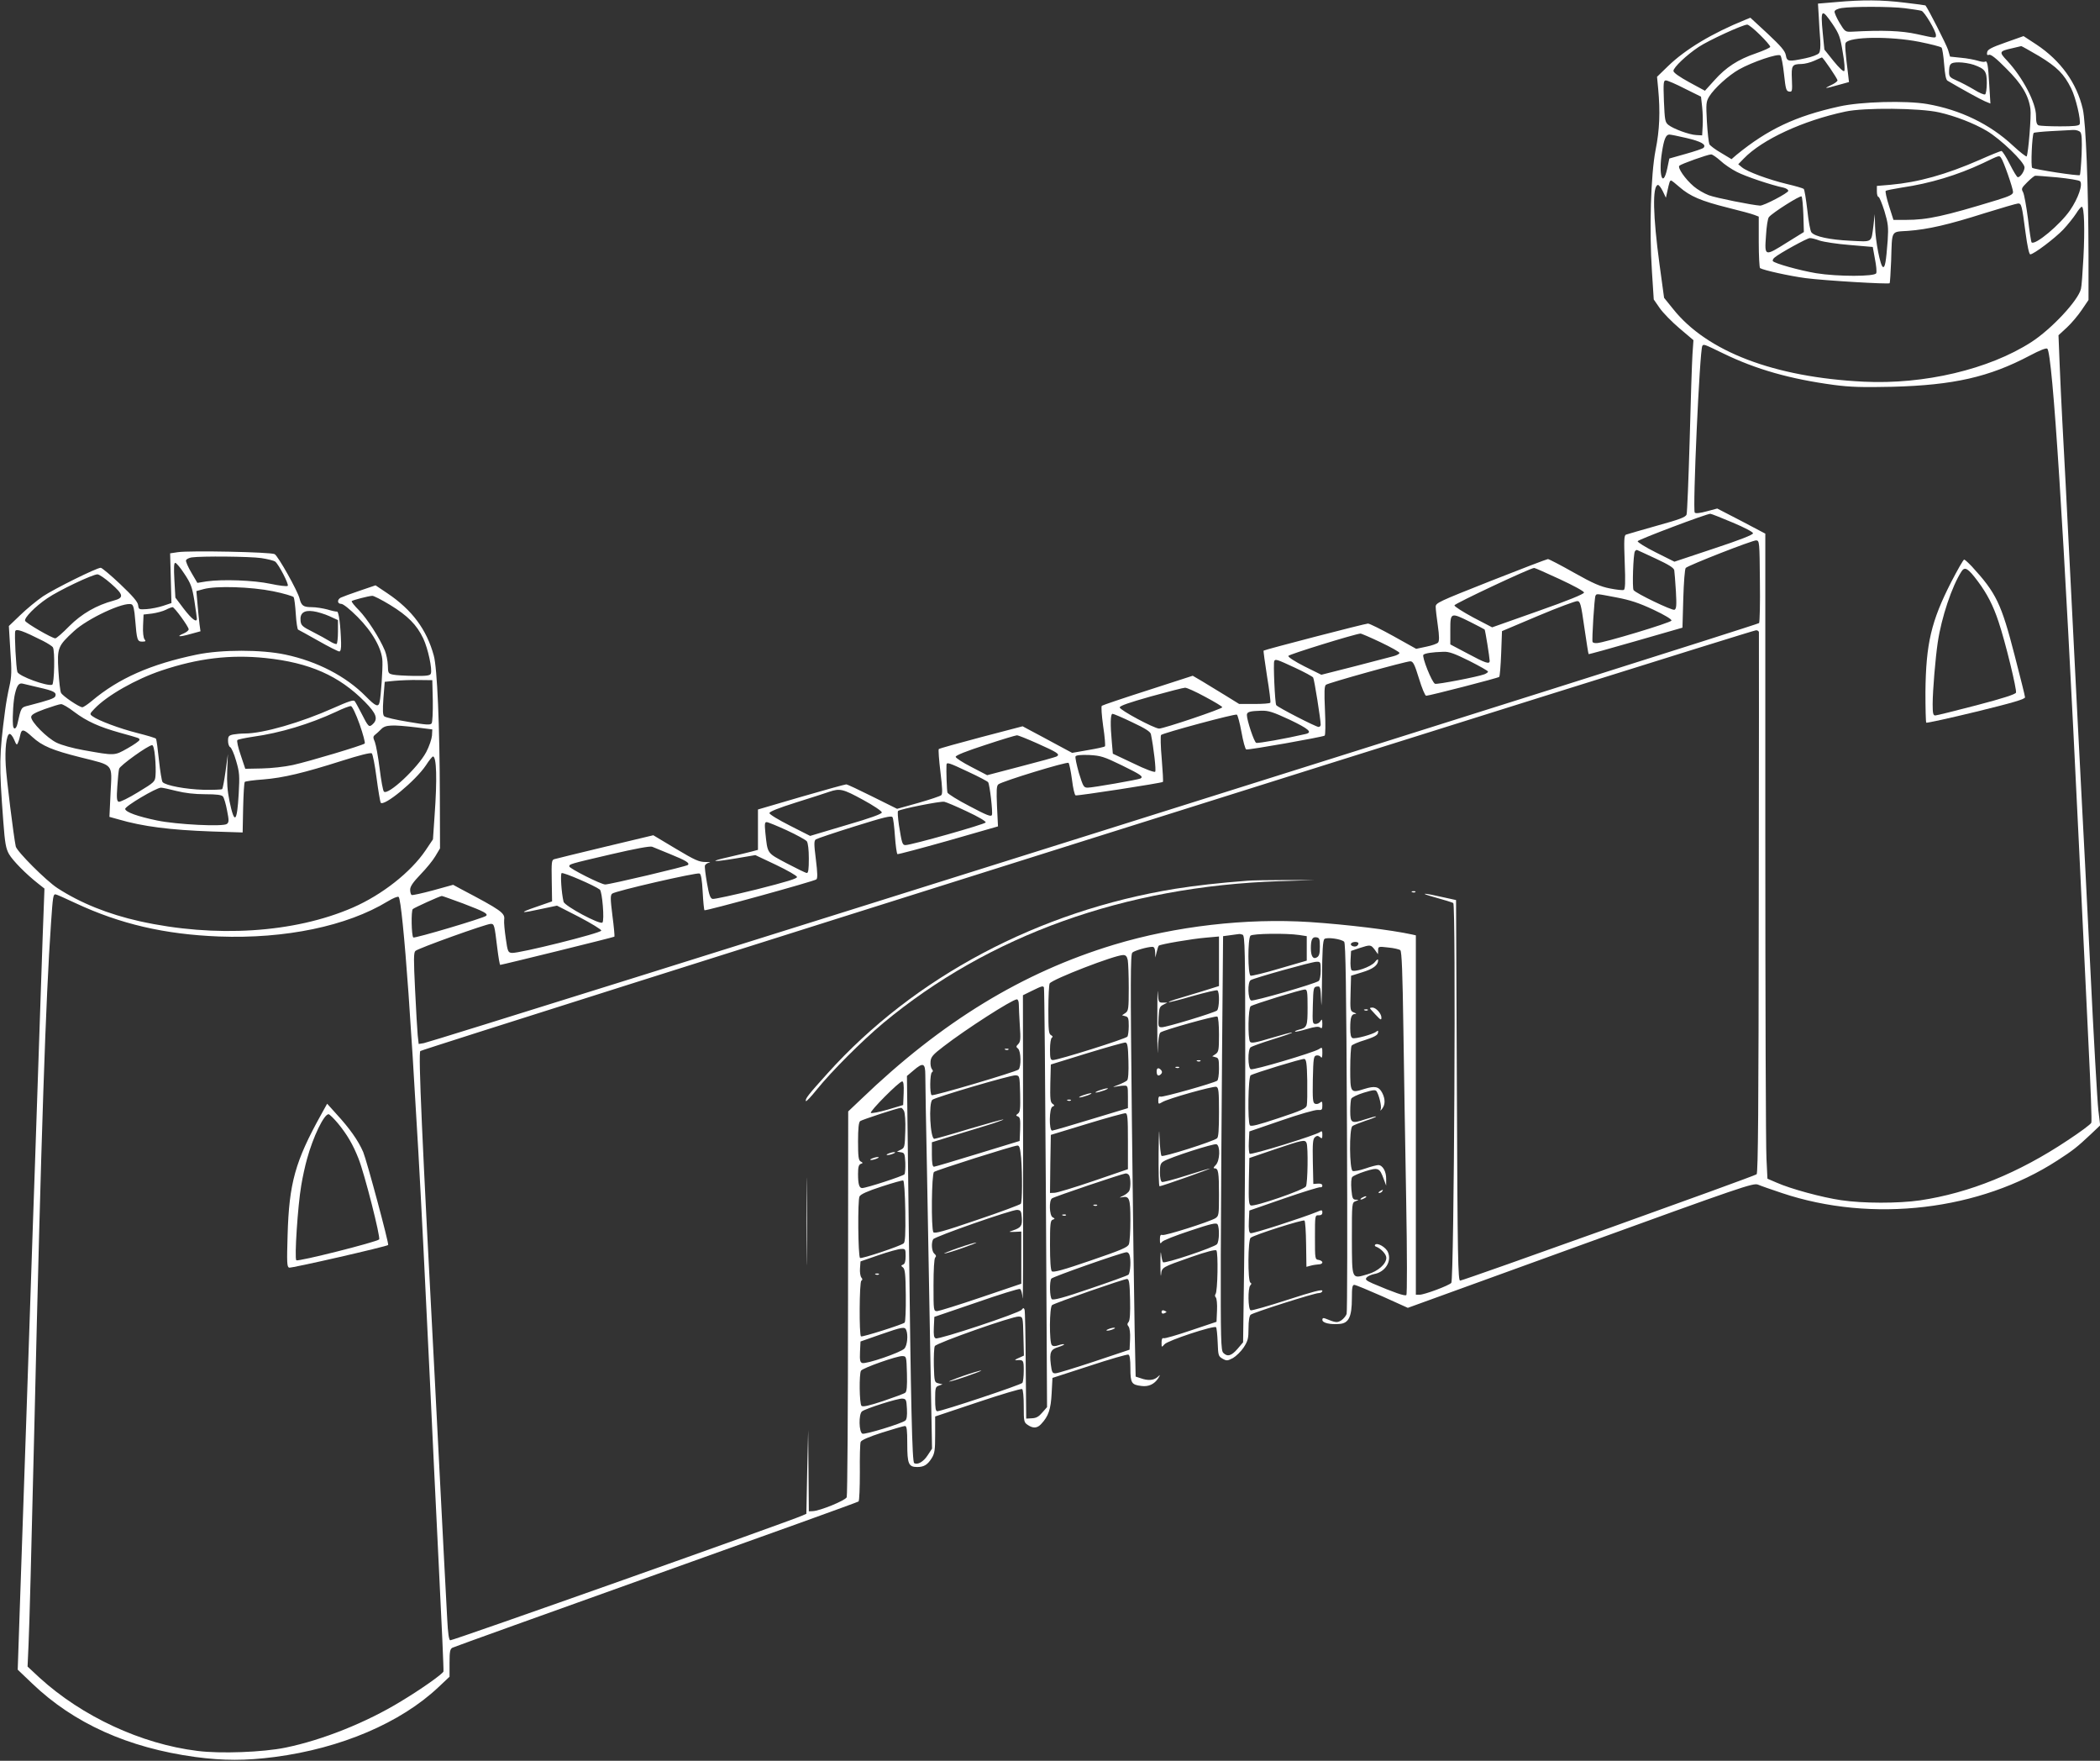 <?xml version="1.0" standalone="no"?>
<!DOCTYPE svg PUBLIC "-//W3C//DTD SVG 20010904//EN"
 "http://www.w3.org/TR/2001/REC-SVG-20010904/DTD/svg10.dtd">
<svg version="1.0" xmlns="http://www.w3.org/2000/svg"
 width="1280pt" height="1073pt" viewBox="0 0 1280 1073"
 preserveAspectRatio="xMidYMid meet">
<rect x="0" y="0" width="1280" height="1073" fill="#333333" stroke="none"/>
<g transform="translate(0,1073) scale(0.1,-0.1)"
fill="#ffffff" stroke="none">
<path d="M11188 10717 l-107 -9 5 -82 c2 -44 6 -109 9 -142 2 -39 0 -68 -8
-78 -7 -9 -43 -23 -82 -31 -105 -22 -113 -21 -120 19 -5 26 -30 55 -111 131
l-105 97 -32 -13 c-200 -81 -364 -179 -471 -283 l-66 -64 7 -73 c13 -140 9
-250 -16 -374 -29 -150 -39 -484 -22 -740 l11 -170 36 -52 c20 -29 75 -85 121
-124 l85 -72 -6 -86 c-3 -47 -11 -282 -17 -521 -7 -239 -15 -444 -19 -456 -7
-16 -41 -29 -182 -68 -95 -27 -179 -51 -187 -54 -12 -4 -13 -34 -8 -169 5
-124 3 -165 -6 -168 -7 -3 -44 1 -84 9 -57 11 -102 30 -219 96 -81 46 -153 83
-159 83 -6 0 -163 -60 -348 -133 -323 -128 -337 -134 -336 -159 0 -14 6 -66
13 -114 9 -63 9 -92 2 -102 -6 -8 -39 -19 -73 -26 l-61 -13 -138 77 c-76 42
-146 77 -156 77 -17 0 -630 -159 -636 -165 -2 -2 8 -72 21 -157 14 -84 23
-156 20 -160 -2 -5 -46 -8 -97 -8 l-93 0 -84 52 c-46 28 -110 67 -141 86 l-58
34 -272 -88 c-150 -48 -277 -91 -282 -95 -5 -4 -1 -58 8 -124 10 -64 14 -120
11 -123 -3 -4 -50 -14 -103 -23 l-97 -17 -95 51 c-52 28 -120 65 -151 81 l-56
30 -252 -66 c-139 -37 -256 -69 -259 -73 -3 -3 1 -65 10 -138 12 -100 14 -135
5 -143 -7 -6 -70 -27 -140 -47 l-129 -36 -149 74 c-82 41 -154 75 -161 75 -7
0 -131 -34 -275 -76 l-263 -77 0 -123 0 -123 -37 -10 c-21 -6 -83 -20 -137
-33 -130 -29 -109 -34 40 -9 l118 20 125 -59 c69 -33 127 -66 129 -74 2 -10
-61 -29 -246 -76 -138 -34 -258 -60 -268 -58 -14 2 -22 22 -35 98 -9 52 -15
100 -12 106 3 7 14 15 26 17 12 2 2 4 -23 4 -39 0 -64 11 -181 81 l-137 82
-293 -70 c-162 -39 -302 -73 -311 -76 -16 -5 -17 -19 -15 -131 l2 -126 -95
-33 c-111 -38 -101 -42 30 -13 l95 20 135 -69 c74 -39 135 -76 135 -83 0 -15
-502 -140 -545 -136 -23 2 -26 8 -37 87 -7 47 -12 98 -10 115 6 41 -16 57
-265 188 l-46 25 -123 -34 c-67 -18 -126 -31 -130 -28 -5 3 -9 17 -9 32 0 20
17 45 63 93 35 36 76 86 91 112 l28 47 -1 313 c-1 433 -16 787 -37 862 -43
158 -132 278 -282 379 l-73 49 -97 -33 c-53 -18 -105 -37 -115 -42 -23 -12
-22 -38 3 -38 12 0 53 -33 99 -79 92 -92 150 -196 152 -271 2 -49 -9 -211 -17
-247 -7 -35 -24 -28 -84 33 -121 123 -297 214 -491 255 -146 31 -388 31 -539
0 -280 -58 -476 -144 -641 -283 -25 -21 -51 -38 -57 -38 -19 0 -121 69 -130
88 -5 9 -12 70 -16 135 -8 139 -4 150 95 241 83 77 306 181 351 163 11 -4 17
-30 22 -94 10 -123 13 -133 43 -133 21 0 23 3 14 14 -7 9 -11 41 -9 83 l3 68
52 6 c28 4 66 14 84 23 17 9 36 16 41 16 11 0 98 -119 98 -135 0 -7 -14 -18
-30 -25 -50 -21 -27 -23 40 -4 l62 17 -6 43 c-3 23 -8 78 -12 122 l-7 80 44
12 c77 21 289 14 423 -13 65 -13 121 -30 126 -36 4 -7 10 -54 13 -104 3 -50
10 -93 14 -94 4 -2 60 -32 123 -68 63 -36 121 -65 128 -65 8 0 12 16 11 53 -3
105 -14 192 -25 190 -6 -1 -33 5 -59 13 -27 7 -69 14 -95 14 -51 0 -63 9 -74
52 -10 44 -131 260 -152 271 -22 13 -519 23 -590 12 l-47 -7 4 -151 4 -152
-51 -17 c-27 -9 -72 -18 -100 -20 -47 -3 -49 -2 -52 24 -2 20 -33 56 -109 128
-58 55 -112 100 -119 100 -25 0 -283 -128 -352 -174 -38 -26 -100 -77 -138
-114 l-70 -67 9 -149 c9 -125 8 -159 -6 -220 -9 -39 -21 -105 -26 -146 -36
-273 -37 -329 -11 -675 10 -135 16 -166 35 -200 23 -40 104 -122 178 -180 l38
-30 -11 -295 c-5 -162 -19 -560 -30 -885 -11 -324 -24 -720 -30 -880 -9 -274
-16 -475 -40 -1182 -16 -457 -29 -836 -41 -1193 l-11 -325 89 -85 c253 -242
583 -391 993 -447 171 -23 308 -23 485 0 403 53 767 208 997 425 l68 64 0 84
c0 70 3 85 18 93 10 5 569 206 1243 447 673 240 1228 440 1232 444 5 4 8 84 8
177 -1 93 1 177 5 186 4 11 50 31 131 57 69 22 132 40 139 40 11 0 14 -23 14
-109 0 -122 8 -141 61 -141 41 0 63 14 88 54 18 29 21 49 21 144 l0 110 260
87 c143 48 264 84 270 80 6 -3 10 -48 10 -104 0 -94 1 -99 25 -115 33 -22 58
-20 82 7 44 47 58 89 63 186 l5 94 225 73 c124 41 231 72 238 69 8 -3 12 -29
12 -83 0 -90 7 -101 67 -108 44 -6 79 11 102 46 15 25 15 25 -5 7 -23 -19 -57
-22 -101 -6 l-31 10 -6 282 c-3 155 -11 734 -17 1286 -9 837 -9 1006 3 1016
13 12 92 35 122 35 11 0 16 -10 17 -32 l1 -33 8 33 c4 18 10 36 13 39 10 9
203 42 288 49 l79 7 0 -151 0 -151 -112 -35 c-62 -19 -132 -40 -156 -47 -23
-7 -40 -14 -38 -16 2 -2 67 14 145 37 78 22 146 38 151 35 15 -9 12 -111 -2
-123 -17 -14 -308 -102 -336 -102 -22 0 -23 3 -20 62 3 55 6 64 28 75 l25 13
-27 0 c-26 0 -27 2 -31 63 -2 34 -3 -53 -3 -193 0 -140 2 -212 3 -158 2 60 8
100 16 106 19 15 336 104 347 97 6 -4 10 -50 10 -110 0 -93 -2 -105 -20 -118
l-21 -14 21 -6 c18 -4 20 -13 20 -70 0 -38 -5 -69 -11 -73 -26 -16 -332 -102
-345 -97 -10 4 -14 -3 -14 -21 0 -25 1 -26 23 -13 34 22 314 100 331 94 14 -5
16 -30 16 -155 0 -108 -3 -152 -12 -159 -26 -20 -329 -116 -338 -107 -5 5 -11
59 -13 119 -1 63 -4 22 -5 -97 -1 -115 1 -208 6 -207 13 0 317 108 307 108 -5
0 -71 -19 -145 -43 -74 -24 -141 -41 -147 -39 -8 3 -13 25 -13 59 0 45 4 56
23 67 38 24 305 110 322 104 24 -10 21 -101 -5 -127 -14 -14 -16 -20 -6 -20
22 0 26 -24 26 -161 0 -122 -1 -129 -22 -143 -37 -22 -307 -108 -323 -102 -11
4 -15 -3 -15 -26 0 -27 2 -30 13 -16 6 9 83 39 171 68 128 43 160 50 167 39
13 -21 11 -103 -3 -121 -16 -19 -319 -121 -329 -110 -4 4 -9 27 -12 52 -2 25
-4 -2 -4 -60 0 -58 2 -88 4 -68 5 46 2 44 184 108 91 32 147 46 153 40 12 -12
8 -251 -5 -266 -5 -6 -4 -15 2 -21 5 -5 9 -41 7 -79 l-3 -69 -155 -52 c-85
-29 -161 -51 -167 -48 -9 3 -13 -6 -13 -26 0 -31 0 -31 18 -11 19 23 302 116
314 104 4 -4 8 -45 10 -92 3 -80 4 -85 30 -100 25 -14 30 -13 63 4 19 11 49
40 65 64 26 40 30 54 30 117 0 46 5 76 13 83 17 14 388 132 415 132 12 0 22 6
22 14 0 10 -58 -5 -212 -55 -117 -38 -219 -67 -225 -64 -16 6 -18 136 -2 152
8 8 8 13 0 17 -16 10 -15 261 2 273 21 18 321 113 328 105 5 -4 9 -69 10 -144
l2 -138 26 7 c14 4 36 7 49 8 12 0 22 5 22 12 0 6 -10 13 -22 15 -23 3 -23 6
-23 138 0 134 0 135 23 134 15 0 22 5 22 17 0 16 -3 17 -32 4 -91 -37 -394
-135 -405 -130 -10 3 -13 23 -11 72 l3 66 210 73 c116 40 216 71 223 69 6 -2
12 2 12 10 0 9 -10 13 -27 12 l-28 -2 -3 136 c-2 112 0 138 13 149 12 10 18
10 30 0 13 -11 15 -8 15 15 0 21 -3 25 -13 17 -22 -19 -421 -142 -430 -133 -4
4 -7 37 -5 72 l3 64 195 67 c107 37 207 66 223 64 24 -2 27 1 27 27 0 25 -2
28 -15 17 -8 -7 -22 -10 -30 -6 -13 5 -15 27 -13 148 3 131 5 143 22 146 10 2
22 -2 27 -10 6 -8 9 0 9 25 0 36 -1 37 -22 23 -34 -21 -397 -129 -414 -122
-18 7 -20 119 -1 134 6 5 67 27 134 48 68 21 121 39 119 42 -2 2 -59 -13 -126
-33 -99 -30 -124 -34 -131 -23 -14 22 -11 204 4 216 14 11 307 102 331 102 14
0 16 -15 16 -109 0 -116 -3 -124 -53 -136 -15 -4 -26 -9 -23 -12 2 -2 35 5 72
16 50 15 71 17 81 9 10 -8 13 -3 13 23 -1 28 -2 31 -11 17 -5 -10 -19 -18 -30
-18 -19 0 -20 6 -17 112 3 108 4 113 25 116 21 3 22 0 26 -95 1 -54 4 8 5 138
1 175 5 239 15 247 15 12 103 0 120 -17 9 -9 13 -279 17 -1129 3 -614 2 -1127
-2 -1139 -4 -12 -18 -29 -32 -39 -26 -16 -34 -15 -98 11 -13 5 -18 2 -18 -8 0
-19 47 -30 105 -25 56 4 75 44 75 156 0 67 3 82 15 82 8 0 85 -32 171 -70
l155 -70 1051 381 c984 357 1054 381 1083 370 16 -7 82 -30 145 -51 550 -185
1210 -107 1680 198 96 62 120 81 203 159 l58 55 -11 92 c-6 50 -29 449 -50
886 -22 437 -44 878 -50 980 -20 381 -31 601 -60 1175 -37 729 -48 954 -60
1165 -5 91 -12 244 -16 341 l-7 176 52 48 c28 26 69 75 91 108 l40 59 0 272
c-1 420 -16 810 -35 892 -37 159 -135 295 -283 393 l-78 51 -110 -39 c-88 -31
-110 -43 -112 -60 -3 -15 1 -19 12 -15 11 4 44 -22 104 -83 95 -94 137 -165
148 -247 6 -41 -13 -271 -23 -289 -2 -4 -40 25 -83 65 -141 132 -322 219 -523
254 -128 22 -404 15 -537 -15 -267 -59 -435 -139 -626 -295 l-30 -26 -63 38
c-35 20 -67 44 -72 53 -4 9 -11 70 -15 137 -6 111 -5 122 14 154 31 50 118
129 182 165 80 45 238 99 252 85 6 -6 16 -57 22 -114 10 -91 13 -103 31 -106
19 -3 20 2 17 74 -4 86 1 93 58 94 19 0 55 9 79 20 24 11 45 20 46 20 7 0 95
-129 95 -140 0 -6 -19 -20 -42 -30 -46 -22 -35 -21 54 4 l58 16 -5 43 c-17
136 -21 188 -15 196 23 38 271 41 449 6 69 -14 129 -29 135 -35 5 -5 12 -51
16 -102 5 -63 11 -95 21 -100 81 -48 201 -114 227 -125 l34 -14 -7 113 c-7
126 -12 151 -26 142 -5 -3 -25 0 -44 6 -20 6 -66 15 -102 18 l-67 7 -12 41
c-9 30 -123 254 -138 271 -1 1 -58 9 -128 17 -138 17 -255 18 -420 3z m422
-37 c47 -6 93 -13 102 -16 18 -5 88 -123 88 -148 0 -20 2 -20 -116 6 -95 21
-209 25 -393 15 -44 -2 -45 -1 -78 53 -18 30 -32 62 -31 70 2 9 19 17 43 21
68 10 296 10 385 -1z m-440 -97 c40 -60 47 -78 62 -172 11 -61 14 -109 9 -114
-5 -5 -32 20 -65 61 l-56 70 -10 102 c-14 145 -7 151 60 53z m-443 -65 c35
-34 63 -67 63 -73 0 -6 -39 -23 -87 -40 -109 -37 -183 -85 -254 -165 l-57 -63
-96 52 c-60 33 -96 58 -96 69 0 21 80 97 154 146 60 40 269 136 296 136 8 0
43 -28 77 -62z m1702 -130 c110 -67 151 -108 195 -196 28 -55 61 -196 52 -219
-4 -10 -36 -13 -120 -13 -63 0 -121 3 -130 6 -12 5 -16 20 -16 58 0 80 -81
234 -176 336 -51 54 -49 58 31 76 28 7 52 12 55 13 3 0 51 -27 109 -61z m-398
-53 c69 -25 79 -39 79 -111 0 -35 -5 -66 -10 -69 -6 -4 -36 9 -68 29 -32 19
-79 44 -105 55 -41 18 -47 24 -47 50 0 53 8 61 60 61 26 0 67 -7 91 -15z
m-1762 -145 l99 -49 7 -63 c4 -35 5 -88 3 -118 l-3 -55 -36 2 c-43 2 -140 38
-170 62 -20 16 -22 29 -27 144 -4 113 -3 127 12 127 9 0 61 -22 115 -50z
m1551 -145 c97 -22 209 -65 289 -112 85 -50 231 -191 231 -223 0 -23 -25 -60
-41 -60 -5 0 -27 36 -49 80 -22 44 -45 80 -51 80 -5 0 -65 -24 -132 -54 -206
-90 -375 -137 -544 -152 l-83 -7 0 -33 c0 -19 4 -34 10 -34 5 0 21 -39 36 -86
23 -77 25 -97 20 -178 -10 -130 -16 -168 -29 -163 -16 5 -46 158 -48 247 l-2
75 -8 -70 c-14 -106 -2 -99 -142 -92 -123 6 -215 25 -236 51 -7 8 -18 69 -25
136 -8 67 -17 125 -22 129 -5 4 -52 18 -104 30 -111 27 -239 74 -272 101 l-23
19 34 35 c112 116 360 231 619 286 114 25 454 22 572 -5z m860 -120 c9 -11 11
-47 8 -135 -3 -66 -8 -123 -11 -127 -7 -7 -273 34 -290 44 -10 6 -1 202 9 213
3 3 51 8 107 11 56 3 116 6 133 7 18 1 37 -5 44 -13z m-2401 -36 c90 -21 124
-40 104 -60 -5 -5 -55 -22 -109 -37 l-99 -28 -13 -62 c-27 -123 -54 -38 -32
100 12 79 24 108 45 108 7 0 54 -9 104 -21z m207 -138 c23 -22 69 -53 101 -69
52 -27 209 -80 286 -96 15 -4 27 -12 27 -19 0 -13 -149 -91 -172 -90 -49 3
-269 47 -312 63 -29 11 -70 35 -92 54 -53 45 -100 114 -88 126 11 11 171 68
193 69 8 1 33 -17 57 -38z m1711 17 c15 -19 73 -186 73 -208 0 -15 -19 -25
-97 -49 -324 -99 -425 -121 -555 -121 l-77 0 -27 85 c-15 47 -24 89 -20 92 3
3 48 12 98 20 172 25 340 76 493 148 104 50 100 49 112 33z m343 -119 c69 -7
131 -17 138 -23 19 -18 -10 -104 -61 -178 -60 -87 -213 -215 -234 -195 -3 3
-13 68 -22 144 -10 76 -23 149 -30 162 -12 21 -9 26 26 61 21 21 43 39 48 39
6 1 66 -4 135 -10z m-2303 -59 c64 -56 132 -85 292 -125 77 -19 151 -39 165
-45 l26 -10 0 -154 c0 -85 4 -157 8 -160 22 -13 180 -48 278 -61 116 -15 504
-38 512 -31 2 3 6 65 9 138 6 190 -3 174 102 181 123 9 248 38 468 108 104 32
195 59 204 59 20 0 23 -9 45 -177 11 -83 22 -133 29 -133 21 0 149 97 201 151
28 30 63 74 78 97 14 23 30 42 35 42 15 0 19 -139 10 -310 -5 -91 -11 -176
-15 -190 -16 -70 -179 -245 -303 -325 -258 -166 -653 -259 -1021 -241 -546 27
-955 183 -1162 443 l-55 68 -28 205 c-40 297 -44 475 -10 483 6 1 19 -16 30
-38 l19 -40 9 40 c12 55 15 65 23 65 3 0 26 -18 51 -40z m755 -170 l3 -104
-100 -62 c-140 -88 -140 -88 -131 38 3 56 11 108 18 115 22 27 191 134 199
126 4 -4 9 -55 11 -113z m99 -156 c24 -8 107 -21 184 -27 l140 -12 13 -72 c8
-40 12 -79 8 -88 -8 -21 -236 -21 -366 0 -101 17 -255 60 -264 74 -3 5 2 15
11 22 29 25 198 118 214 118 9 1 36 -6 60 -15z m-587 -688 c200 -97 407 -156
676 -192 99 -13 173 -15 355 -11 373 10 589 59 837 190 62 33 101 48 107 42
32 -33 100 -1089 191 -2990 22 -456 49 -1028 61 -1271 12 -243 20 -448 16
-456 -3 -9 -68 -57 -144 -107 -300 -200 -599 -321 -900 -366 -132 -19 -347
-19 -481 1 -116 17 -308 69 -393 107 l-56 24 -6 123 c-4 68 -7 952 -7 1966 l0
1842 -146 77 -147 76 -64 -17 c-40 -11 -67 -14 -73 -8 -14 14 30 991 46 1016
8 12 9 12 128 -46z m56 -1030 c74 -31 125 -58 125 -66 0 -9 -81 -41 -239 -93
l-240 -80 -114 57 c-62 31 -112 62 -110 68 4 10 419 167 443 167 6 0 66 -24
135 -53z m167 -356 c2 -135 -1 -250 -5 -257 -7 -12 -8075 -2549 -8139 -2560
l-31 -5 -6 53 c-3 30 -10 155 -16 278 -9 184 -9 226 2 236 16 16 432 165 459
165 22 0 23 -7 40 -147 7 -57 15 -103 18 -103 14 1 692 168 696 172 2 2 -3 59
-12 127 -13 104 -13 125 -2 135 17 16 514 130 533 123 9 -4 15 -37 19 -112 3
-59 8 -109 11 -112 6 -6 667 176 682 188 8 6 7 41 -3 121 -12 96 -12 114 0
123 8 5 114 41 236 79 179 56 224 67 231 56 5 -7 11 -60 15 -117 4 -57 11
-105 15 -108 4 -2 143 35 310 82 l303 87 -6 122 c-4 97 -3 125 8 134 23 19
419 140 428 131 5 -5 14 -51 21 -102 6 -51 16 -94 22 -96 12 -4 525 75 532 82
3 2 -1 66 -7 141 -7 76 -8 141 -4 145 12 12 452 131 462 124 5 -3 18 -51 28
-106 10 -56 23 -104 29 -106 13 -5 462 75 478 84 5 4 6 68 2 153 -5 115 -4
149 6 157 16 12 486 143 514 143 17 0 26 -17 53 -105 18 -59 37 -105 44 -105
22 1 438 108 445 115 4 4 9 68 12 143 l5 136 220 93 c121 51 229 91 240 90 17
-2 22 -19 42 -161 13 -88 24 -160 26 -162 1 -2 131 34 287 79 l285 82 5 177
c3 98 9 181 15 187 18 17 409 170 430 168 19 -2 20 -10 22 -247z m-633 135
c77 -36 108 -55 111 -70 2 -11 6 -68 10 -128 5 -88 3 -108 -9 -113 -14 -6
-235 100 -249 120 -9 12 -2 220 8 236 4 6 10 10 14 8 4 -2 56 -25 115 -53z
m-8501 4 c40 -6 77 -16 84 -21 23 -18 85 -140 77 -148 -5 -5 -52 1 -104 12
-103 22 -293 29 -391 15 l-56 -9 -37 63 c-20 34 -35 68 -32 75 3 7 17 14 33
17 61 9 358 6 426 -4z m-469 -96 c40 -60 47 -80 61 -165 8 -54 15 -102 15
-108 0 -27 -31 -3 -79 59 l-52 69 -6 106 c-4 76 -3 106 5 106 7 0 32 -30 56
-67z m8382 -32 c86 -40 149 -74 149 -82 0 -9 -98 -49 -280 -113 l-280 -99
-115 60 c-63 34 -115 67 -115 74 0 10 459 226 486 228 3 1 73 -30 155 -68z
m-8830 -27 c78 -68 81 -87 17 -104 -105 -28 -195 -80 -271 -156 -40 -41 -78
-74 -85 -74 -19 0 -180 93 -184 107 -6 18 61 87 135 137 70 48 274 145 306
146 10 0 47 -25 82 -56z m9178 -85 c83 -16 135 -33 223 -74 72 -34 113 -59
111 -67 -5 -13 -413 -136 -455 -137 -12 -1 -24 2 -26 7 -5 11 11 270 18 282 8
13 2 13 129 -11z m-7477 -45 c108 -66 163 -121 203 -205 29 -62 56 -188 46
-214 -4 -12 -26 -15 -103 -14 -54 1 -111 4 -128 8 -28 6 -30 9 -31 56 -1 28
-9 68 -18 90 -33 79 -108 194 -157 245 -28 28 -49 54 -45 57 6 6 102 31 125
32 8 1 57 -24 108 -55z m-369 -69 l52 -24 0 -70 c0 -38 -4 -72 -8 -75 -5 -3
-24 5 -43 17 -19 12 -65 37 -104 57 -62 31 -70 39 -73 66 -5 48 21 67 77 59
25 -3 70 -17 99 -30z m6955 -36 c45 -23 84 -43 86 -45 4 -4 30 -167 31 -191 0
-23 -26 -14 -134 44 l-106 56 0 89 c0 107 2 107 123 47z m-8700 -115 c29 -15
55 -32 59 -38 14 -20 9 -224 -4 -229 -33 -10 -202 52 -212 78 -8 22 -19 232
-13 249 6 16 45 3 170 -60z m10458 54 c1 -7 0 -751 -1 -1653 -1 -1242 -4
-1643 -13 -1651 -13 -12 -1782 -646 -1807 -648 -13 -1 -16 136 -20 1159 l-5
1160 -73 16 c-125 29 -162 30 -57 1 55 -15 106 -31 113 -35 17 -12 5 -2296
-12 -2315 -16 -17 -164 -72 -193 -72 l-23 0 0 1095 0 1095 -22 5 c-127 28
-399 61 -624 76 -387 25 -820 -25 -1194 -138 -558 -169 -1050 -469 -1542 -942
l-78 -74 -1 -1166 c0 -641 -4 -1175 -8 -1185 -8 -20 -165 -84 -208 -85 l-23
-1 -2 248 -2 247 -6 -255 -5 -255 -25 -11 c-69 -32 -2135 -764 -2146 -760 -8
3 -14 46 -18 128 -10 182 -21 395 -56 1078 -6 113 -15 288 -20 390 -78 1469
-101 1983 -88 1995 13 13 8108 2563 8141 2564 9 1 17 -5 18 -11z m-2306 -62
c63 -30 115 -59 115 -65 0 -6 -17 -15 -37 -20 -21 -5 -128 -33 -238 -62 l-201
-51 -103 51 c-59 30 -101 57 -98 64 2 9 400 132 439 136 4 1 60 -23 123 -53z
m540 -113 c63 -32 115 -61 115 -66 0 -4 -10 -11 -22 -16 -43 -16 -288 -63
-301 -58 -19 7 -82 166 -71 177 10 9 53 16 121 18 34 2 67 -10 158 -55z
m-7337 17 c269 -28 449 -108 606 -267 71 -72 82 -105 47 -137 -22 -20 -26 -16
-69 69 -17 33 -35 66 -40 72 -6 10 -38 -1 -128 -41 -199 -89 -430 -156 -542
-156 -22 0 -54 -3 -71 -6 -27 -6 -31 -11 -31 -39 0 -18 6 -35 13 -38 7 -3 24
-40 36 -83 21 -71 22 -91 16 -200 -10 -178 -26 -191 -56 -47 -13 64 -17 115
-14 188 l4 100 -14 -104 c-8 -57 -17 -106 -21 -110 -3 -3 -54 -5 -112 -4 -109
3 -233 26 -251 47 -5 6 -15 66 -22 133 -7 68 -15 126 -18 131 -3 5 -55 20
-114 35 -107 27 -236 75 -273 102 -18 13 -18 15 11 45 76 81 254 182 410 234
223 75 420 98 633 76z m6275 -59 c58 -27 108 -54 111 -60 7 -10 46 -258 46
-287 0 -8 -6 -14 -13 -14 -16 0 -250 120 -258 133 -8 11 -19 259 -12 269 7 13
16 10 126 -41z m-5255 -201 c1 -69 -2 -131 -7 -138 -7 -11 -32 -10 -142 9 -74
12 -140 27 -147 34 -9 8 -10 35 -5 110 l8 100 60 6 c33 3 98 6 145 5 l85 -1 3
-125z m-2399 80 c89 -20 107 -30 98 -53 -5 -13 -37 -24 -164 -57 -45 -11 -44
-10 -67 -112 -8 -34 -25 -37 -27 -5 -4 51 3 155 13 192 12 50 24 64 46 59 9
-2 55 -13 101 -24z m7106 -56 c58 -31 105 -59 105 -64 0 -10 -357 -130 -385
-130 -31 1 -240 113 -240 129 0 10 59 30 190 67 105 29 198 53 208 53 10 1 65
-24 122 -55z m-6893 -92 c77 -58 153 -92 278 -127 126 -35 120 -33 120 -44 0
-6 -33 -29 -72 -51 -82 -46 -75 -46 -271 -11 -62 11 -131 30 -162 45 -59 29
-155 126 -155 156 0 14 20 26 83 49 45 16 90 30 99 30 9 1 45 -20 80 -47z
m1740 -76 c21 -60 35 -113 31 -117 -12 -11 -335 -108 -438 -131 -51 -11 -133
-20 -190 -21 l-100 -2 -28 84 c-16 46 -25 87 -20 91 4 4 46 13 93 20 168 23
349 78 510 153 41 20 81 35 89 34 8 -1 30 -47 53 -111z m5669 28 c117 -56 141
-77 97 -87 -120 -28 -290 -58 -301 -54 -13 5 -57 138 -57 170 0 19 19 24 88
26 45 1 71 -8 173 -55z m-959 -16 c79 -37 110 -57 113 -72 17 -82 33 -222 26
-229 -5 -5 -62 16 -133 51 l-125 59 -6 69 c-10 107 -9 174 4 174 7 0 61 -23
121 -52z m-4362 -31 l95 -12 -2 -38 c-2 -21 -17 -66 -35 -100 -51 -96 -233
-266 -258 -241 -6 6 -17 68 -26 140 -9 71 -22 144 -29 162 -12 28 -12 34 2 45
8 6 25 22 37 34 25 26 65 28 216 10z m-2343 -58 c60 -55 122 -81 293 -124 207
-52 193 -35 184 -215 l-7 -148 54 -15 c150 -44 317 -65 571 -74 l187 -6 3 151
c2 83 6 153 10 157 4 4 54 11 112 15 124 10 248 40 481 114 104 33 174 51 181
45 6 -5 19 -71 29 -148 10 -77 22 -145 25 -152 18 -28 213 133 276 227 19 30
39 54 43 54 22 0 26 -139 10 -359 l-10 -146 -45 -67 c-90 -133 -265 -271 -444
-349 -357 -155 -838 -185 -1299 -83 -192 43 -361 111 -501 202 -69 45 -248
224 -254 254 -13 62 -57 415 -61 494 -6 99 4 185 22 191 7 3 20 -13 29 -34 14
-34 17 -36 24 -18 5 11 11 32 14 48 8 37 21 34 73 -14z m6125 -39 c123 -55
140 -66 120 -79 -8 -5 -106 -32 -219 -61 l-206 -54 -96 50 c-53 27 -96 55 -96
62 0 9 66 35 180 72 99 33 186 59 193 59 7 1 63 -22 124 -49z m-5377 -82 c4
-40 5 -91 3 -113 -3 -39 -5 -41 -107 -103 -57 -35 -110 -61 -118 -58 -11 5
-13 22 -8 93 3 49 8 97 11 108 4 19 176 143 201 144 7 1 14 -26 18 -71z m5893
-52 c116 -57 133 -68 114 -80 -12 -7 -292 -56 -322 -56 -25 0 -28 7 -54 90
-14 50 -24 96 -20 101 4 7 36 10 83 8 70 -4 88 -9 199 -63z m-935 -40 c63 -29
117 -58 120 -63 10 -16 29 -183 23 -199 -5 -13 -30 -3 -136 53 -72 37 -132 75
-135 83 -4 13 -8 132 -6 168 1 19 11 16 134 -42z m-4828 -116 c52 -13 111 -20
175 -20 71 0 101 -4 109 -14 6 -7 18 -46 25 -85 12 -60 12 -72 -1 -82 -21 -18
-306 -4 -426 21 -120 25 -191 51 -194 70 -3 16 188 129 218 130 9 0 51 -9 94
-20z m4185 -54 c63 -34 115 -69 115 -77 0 -9 -67 -34 -219 -78 l-218 -65 -124
63 c-69 35 -124 68 -124 76 0 9 55 31 163 65 89 28 180 57 202 65 65 22 84 17
205 -49z m634 -71 c71 -33 116 -60 114 -67 -4 -11 -453 -138 -489 -138 -19 0
-22 11 -40 123 -6 43 -9 81 -5 85 11 11 258 61 282 56 11 -2 73 -28 138 -59z
m-1098 -115 c60 -28 115 -58 122 -67 7 -11 12 -50 12 -105 0 -64 -3 -88 -12
-88 -7 0 -62 27 -123 59 -122 65 -116 56 -130 187 -5 53 -4 64 8 64 8 0 64
-23 123 -50z m-711 -145 c98 -40 120 -54 108 -66 -9 -9 -476 -119 -504 -119
-26 0 -219 98 -219 110 0 14 -3 14 255 74 146 34 237 51 250 46 11 -4 61 -25
110 -45z m-429 -216 c15 -12 29 -188 16 -201 -15 -15 -231 101 -237 127 -13
54 -20 166 -12 174 8 8 202 -76 233 -100z m-3195 -83 c272 -127 542 -190 874
-203 403 -15 780 63 1028 214 33 20 62 32 67 27 12 -12 35 -240 60 -589 18
-263 30 -445 60 -965 14 -240 45 -853 71 -1405 11 -253 36 -750 53 -1105 18
-355 31 -650 29 -656 -6 -16 -136 -108 -259 -182 -211 -129 -479 -236 -704
-282 -135 -28 -398 -38 -537 -20 -342 42 -703 210 -962 446 l-73 68 6 135 c6
135 16 521 36 1351 41 1761 69 2590 101 3045 11 160 13 175 27 175 5 0 60 -24
123 -54z m2362 -2 c128 -49 153 -62 140 -75 -15 -14 -437 -139 -444 -132 -11
11 -14 162 -3 173 10 9 164 79 177 80 4 0 62 -21 130 -46z m4751 -190 c14 -6
16 -85 16 -793 0 -433 -3 -991 -7 -1239 l-6 -452 -34 -40 c-37 -43 -62 -50
-87 -24 -14 14 -16 80 -15 592 1 317 5 885 8 1262 l6 685 45 6 c25 3 48 7 52
7 3 1 13 -1 22 -4z m346 -2 l45 -7 0 -75 0 -74 -165 -48 c-90 -27 -170 -46
-177 -44 -18 7 -18 227 -1 244 13 13 218 16 298 4z m125 -71 c0 -41 -4 -57
-18 -65 -23 -14 -37 6 -37 56 0 52 9 70 34 66 18 -3 21 -10 21 -57z m235 20
c0 -6 -5 -13 -10 -16 -15 -9 -43 3 -35 15 8 13 45 13 45 1z m99 -38 l20 -28 1
24 c0 23 2 24 61 17 34 -3 67 -11 74 -16 9 -7 14 -133 19 -483 4 -259 11 -728
17 -1041 6 -338 6 -573 1 -578 -8 -8 -75 15 -206 71 -40 18 -46 24 -36 36 7 8
27 17 46 21 67 12 108 77 84 133 -12 30 -64 60 -78 46 -4 -4 -2 -10 5 -12 30
-11 63 -46 63 -68 0 -37 -50 -82 -113 -100 -100 -29 -96 -38 -97 216 0 219 0
220 23 229 21 8 21 9 1 9 -19 1 -22 9 -27 63 -3 37 -1 68 5 75 5 7 41 23 79
35 80 25 88 22 113 -47 l15 -40 0 40 c1 45 -21 85 -48 85 -9 0 -45 -9 -79 -21
-34 -12 -69 -18 -77 -15 -20 7 -22 258 -2 273 6 6 43 20 80 33 38 12 67 24 64
26 -2 2 -31 -6 -65 -17 -84 -28 -92 -24 -92 50 0 33 3 67 6 75 4 9 37 25 76
37 59 18 72 19 79 8 15 -24 31 -90 25 -108 -5 -12 -2 -11 9 3 19 25 19 59 0
96 -20 39 -45 44 -109 24 -85 -27 -86 -25 -86 123 0 70 4 133 8 140 4 7 41 23
82 35 55 18 76 29 79 43 3 15 0 17 -10 8 -20 -16 -128 -46 -145 -39 -10 4 -14
22 -14 60 0 65 7 86 29 87 11 0 9 3 -7 9 -22 9 -23 13 -20 117 l3 107 68 21
c66 20 97 43 97 73 0 9 -8 5 -20 -11 -23 -29 -126 -65 -142 -49 -5 5 -8 33 -6
63 l3 54 50 17 c68 22 70 22 94 -9z m-1505 -64 c3 -17 6 -94 6 -170 0 -127 -2
-139 -20 -152 l-21 -14 21 -6 c17 -4 20 -13 20 -59 0 -29 -4 -59 -8 -65 -8
-13 -422 -143 -454 -143 -15 0 -18 10 -18 64 0 37 5 68 11 72 8 5 6 10 -5 16
-14 8 -16 30 -16 156 0 81 4 153 8 159 17 26 397 173 448 173 16 0 23 -8 28
-31z m1176 -63 c0 -31 -5 -58 -12 -64 -22 -17 -396 -125 -412 -119 -20 8 -23
111 -3 124 20 13 370 111 400 112 26 1 27 -1 27 -53z m-1687 -103 c3 -5 8
-582 12 -1283 l7 -1275 -29 -33 c-21 -25 -37 -34 -63 -35 l-35 -2 -3 325 c-1
179 -4 331 -7 339 -5 12 -8 12 -18 -1 -15 -20 -503 -182 -523 -174 -12 4 -14
20 -12 68 l3 63 255 87 c140 49 260 86 267 83 7 -2 14 -28 16 -57 3 -29 4 375
3 897 l-1 950 55 27 c61 30 67 31 73 21z m-153 -105 c0 -18 3 -76 6 -128 6
-81 4 -98 -9 -112 -14 -14 -15 -18 -2 -28 19 -16 20 -113 3 -128 -19 -15 -519
-163 -529 -156 -13 7 -11 131 1 139 8 5 8 11 0 20 -6 8 -10 28 -8 47 2 27 15
42 78 90 137 106 419 287 448 288 7 0 12 -13 12 -32z m668 -342 c2 -69 -1
-113 -8 -120 -6 -6 -32 -19 -58 -29 -26 -9 -33 -14 -17 -10 17 3 41 7 55 7 24
1 25 -1 25 -68 l0 -69 -225 -68 c-124 -38 -231 -69 -237 -69 -20 0 -18 139 2
146 14 6 14 8 0 18 -13 9 -15 31 -13 125 l3 114 220 68 c121 37 227 67 235 66
12 -2 16 -23 18 -111z m1090 -121 c1 -72 0 -140 -3 -152 -4 -18 -33 -31 -172
-77 -126 -42 -169 -53 -175 -43 -14 21 -10 295 5 304 20 13 311 102 327 100
12 -2 16 -26 18 -132z m-2328 33 c0 -35 4 -292 10 -573 5 -280 14 -779 20
-1107 l11 -596 -27 -41 c-25 -39 -62 -60 -82 -47 -12 7 -20 336 -33 1450 l-11
909 39 33 c60 52 73 46 73 -28z m578 -113 c2 -90 0 -112 -13 -121 -14 -11 -14
-12 0 -18 13 -5 15 -20 13 -78 l-3 -71 -255 -78 c-140 -43 -261 -79 -267 -79
-9 0 -13 21 -13 74 l0 75 113 35 c61 19 160 49 219 67 59 18 106 35 104 37 -2
2 -95 -24 -207 -57 -111 -34 -208 -61 -214 -61 -25 0 -36 219 -12 238 19 16
478 151 507 149 25 -2 25 -3 28 -112z m-710 3 l-3 -72 -94 -28 c-52 -15 -99
-24 -103 -20 -9 9 173 192 191 192 8 0 11 -22 9 -72z m2 -108 c6 -12 10 -63 8
-122 -3 -97 -4 -103 -27 -114 l-24 -12 24 -4 c22 -3 24 -8 27 -63 1 -33 -1
-65 -5 -71 -8 -11 -233 -84 -258 -84 -18 0 -25 24 -25 86 0 41 4 56 16 61 15
5 15 7 0 15 -13 7 -16 29 -16 122 0 79 4 117 13 124 10 8 228 80 249 81 4 1
12 -8 18 -19z m1365 -185 l0 -170 -210 -72 c-115 -39 -222 -72 -238 -72 l-27
-1 2 177 3 177 220 67 c121 37 227 66 235 65 13 -1 15 -28 15 -171z m1089 -11
c10 -26 7 -244 -4 -264 -11 -21 -312 -125 -336 -116 -12 5 -14 29 -12 147 l3
142 155 53 c172 58 185 61 194 38z m-1740 -91 c8 -102 7 -265 -2 -279 -4 -5
-123 -50 -266 -98 -207 -71 -260 -85 -267 -75 -14 23 -11 355 4 367 13 11 482
160 508 161 13 1 17 -14 23 -76z m660 -109 c8 -21 8 -68 0 -89 -4 -10 -21 -24
-38 -32 -24 -11 -26 -13 -7 -9 45 9 51 -7 51 -140 0 -67 -4 -133 -9 -146 -7
-19 -44 -35 -234 -100 -166 -57 -227 -74 -236 -65 -7 7 -11 63 -11 159 0 127
2 150 16 155 15 5 15 7 0 15 -20 11 -23 102 -4 115 18 12 430 151 449 152 9 1
20 -6 23 -15z m-1366 -216 c2 -141 -1 -188 -10 -195 -23 -18 -258 -96 -266
-89 -12 13 -15 353 -3 375 8 14 48 32 134 60 67 22 127 39 132 37 6 -1 11 -75
13 -188z m710 -39 c3 -49 -4 -60 -53 -77 -30 -10 -30 -10 10 -9 l40 2 0 -159
0 -159 -245 -83 c-135 -46 -255 -83 -267 -84 -23 0 -23 1 -23 158 0 96 4 162
10 168 8 8 6 15 -5 24 -16 13 -20 66 -7 88 11 17 480 181 512 179 22 -2 25 -7
28 -48z m-708 -234 c0 -32 -5 -47 -15 -51 -14 -6 -14 -8 -1 -18 12 -9 16 -42
17 -169 1 -87 -2 -162 -7 -167 -14 -12 -257 -89 -266 -84 -12 8 -10 332 2 339
8 5 8 11 0 20 -6 8 -10 33 -8 56 l3 42 110 38 c61 21 122 38 138 38 26 1 27
-1 27 -44z m1364 9 c11 -28 6 -111 -6 -122 -7 -6 -113 -44 -234 -85 -163 -56
-225 -72 -233 -64 -13 13 -15 106 -3 125 7 11 428 159 458 161 7 1 15 -6 18
-15z m4 -273 c2 -82 -1 -128 -9 -137 -9 -11 -9 -17 0 -28 7 -9 11 -40 9 -78
l-3 -63 -215 -72 c-118 -39 -225 -72 -236 -72 -19 -1 -23 6 -29 54 -9 75 -1
92 46 106 21 7 37 14 35 17 -3 2 -18 0 -34 -6 -21 -7 -33 -7 -41 1 -16 16 -15
233 2 244 23 15 442 161 457 159 12 -1 16 -24 18 -125z m-650 -224 l3 -118
-33 -15 c-21 -9 -26 -14 -13 -13 43 3 45 1 45 -63 0 -35 -4 -69 -8 -75 -8 -12
-491 -173 -519 -173 -10 0 -13 20 -13 74 0 69 2 75 23 82 l22 8 -25 6 c-24 6
-25 8 -28 108 -1 56 1 110 6 119 11 19 475 183 512 180 25 -2 25 -2 28 -120z
m-714 37 c12 -31 6 -92 -11 -112 -22 -24 -235 -97 -258 -88 -13 5 -15 18 -13
68 l3 63 120 42 c135 47 150 50 159 27z m4 -265 c2 -77 -1 -109 -10 -116 -7
-6 -68 -28 -135 -51 -88 -29 -124 -37 -132 -29 -13 13 -15 195 -3 214 11 17
221 91 252 89 25 -1 25 -2 28 -107z m0 -215 c2 -41 -1 -64 -10 -71 -24 -19
-245 -86 -261 -80 -22 8 -24 119 -3 136 21 17 218 80 246 78 23 -2 25 -6 28
-63z"/>
<path d="M11893 7183 c-122 -239 -154 -375 -157 -670 0 -99 2 -184 5 -187 3
-3 140 27 305 67 225 55 299 77 297 88 0 8 -29 122 -63 254 -82 318 -112 380
-261 543 -22 23 -43 42 -47 42 -5 0 -40 -62 -79 -137z m162 5 c57 -76 94 -148
127 -248 41 -121 112 -414 106 -431 -4 -10 -80 -35 -241 -77 -130 -34 -243
-62 -251 -62 -13 0 -16 13 -16 68 0 83 17 283 31 377 23 154 87 344 145 433
20 31 40 19 99 -60z"/>
<path d="M7605 5363 c-182 -14 -312 -29 -440 -49 -834 -135 -1593 -538 -2121
-1125 -118 -131 -137 -155 -132 -169 2 -5 32 27 68 72 89 110 273 294 403 403
646 537 1474 833 2412 865 l220 7 -185 0 c-102 0 -203 -2 -225 -4z"/>
<path d="M8608 5293 c7 -3 16 -2 19 1 4 3 -2 6 -13 5 -11 0 -14 -3 -6 -6z"/>
<path d="M4915 3285 c0 -236 1 -332 2 -212 2 120 2 314 0 430 -1 117 -2 19 -2
-218z"/>
<path d="M1958 3939 c-159 -286 -196 -419 -205 -736 -5 -167 -4 -193 9 -198
12 -5 596 129 604 138 6 7 -130 513 -152 566 -30 70 -83 145 -166 235 l-54 60
-36 -65z m102 -55 c56 -68 92 -130 125 -214 37 -92 136 -483 126 -493 -16 -16
-495 -137 -505 -127 -12 12 9 332 30 455 8 50 24 122 35 161 37 136 104 275
132 274 6 -1 32 -26 57 -56z"/>
<path d="M8350 4586 c0 -2 16 -20 35 -40 30 -32 35 -35 35 -17 0 24 -33 61
-55 61 -8 0 -15 -2 -15 -4z"/>
<path d="M8318 4573 c7 -3 16 -2 19 1 4 3 -2 6 -13 5 -11 0 -14 -3 -6 -6z"/>
<path d="M8410 3470 c-9 -6 -10 -10 -3 -10 6 0 15 5 18 10 8 12 4 12 -15 0z"/>
<path d="M8300 3430 c-8 -5 -10 -10 -5 -10 6 0 17 5 25 10 8 5 11 10 5 10 -5
0 -17 -5 -25 -10z"/>
<path d="M6128 4333 c7 -3 16 -2 19 1 4 3 -2 6 -13 5 -11 0 -14 -3 -6 -6z"/>
<path d="M6700 4085 c-19 -7 -28 -13 -20 -13 8 0 31 6 50 13 19 7 28 13 20 13
-8 0 -31 -6 -50 -13z"/>
<path d="M6600 4055 c-19 -7 -28 -13 -20 -13 8 0 31 6 50 13 19 7 28 13 20 13
-8 0 -31 -6 -50 -13z"/>
<path d="M6508 4023 c7 -3 16 -2 19 1 4 3 -2 6 -13 5 -11 0 -14 -3 -6 -6z"/>
<path d="M5415 3700 c-13 -5 -14 -9 -5 -9 8 0 24 4 35 9 13 5 14 9 5 9 -8 0
-24 -4 -35 -9z"/>
<path d="M5315 3670 c-13 -5 -14 -9 -5 -9 8 0 24 4 35 9 13 5 14 9 5 9 -8 0
-24 -4 -35 -9z"/>
<path d="M6668 3383 c7 -3 16 -2 19 1 4 3 -2 6 -13 5 -11 0 -14 -3 -6 -6z"/>
<path d="M6478 3323 c7 -3 16 -2 19 1 4 3 -2 6 -13 5 -11 0 -14 -3 -6 -6z"/>
<path d="M5840 3125 c-52 -18 -90 -34 -85 -34 6 -1 56 14 110 33 55 19 93 34
85 34 -8 0 -58 -15 -110 -33z"/>
<path d="M5338 2963 c7 -3 16 -2 19 1 4 3 -2 6 -13 5 -11 0 -14 -3 -6 -6z"/>
<path d="M6755 2630 c-13 -5 -14 -9 -5 -9 8 0 24 4 35 9 13 5 14 9 5 9 -8 0
-24 -4 -35 -9z"/>
<path d="M5870 2345 c-52 -18 -90 -34 -85 -34 6 -1 56 14 110 33 55 19 93 34
85 34 -8 0 -58 -15 -110 -33z"/>
<path d="M7298 4263 c7 -3 16 -2 19 1 4 3 -2 6 -13 5 -11 0 -14 -3 -6 -6z"/>
<path d="M7168 4223 c7 -3 16 -2 19 1 4 3 -2 6 -13 5 -11 0 -14 -3 -6 -6z"/>
<path d="M7050 4202 c0 -26 10 -33 25 -19 9 8 10 16 3 25 -15 18 -28 15 -28
-6z"/>
<path d="M7080 2735 c0 -9 6 -12 15 -9 8 4 15 7 15 9 0 2 -7 5 -15 9 -9 3 -15
0 -15 -9z"/>
</g>
</svg>
